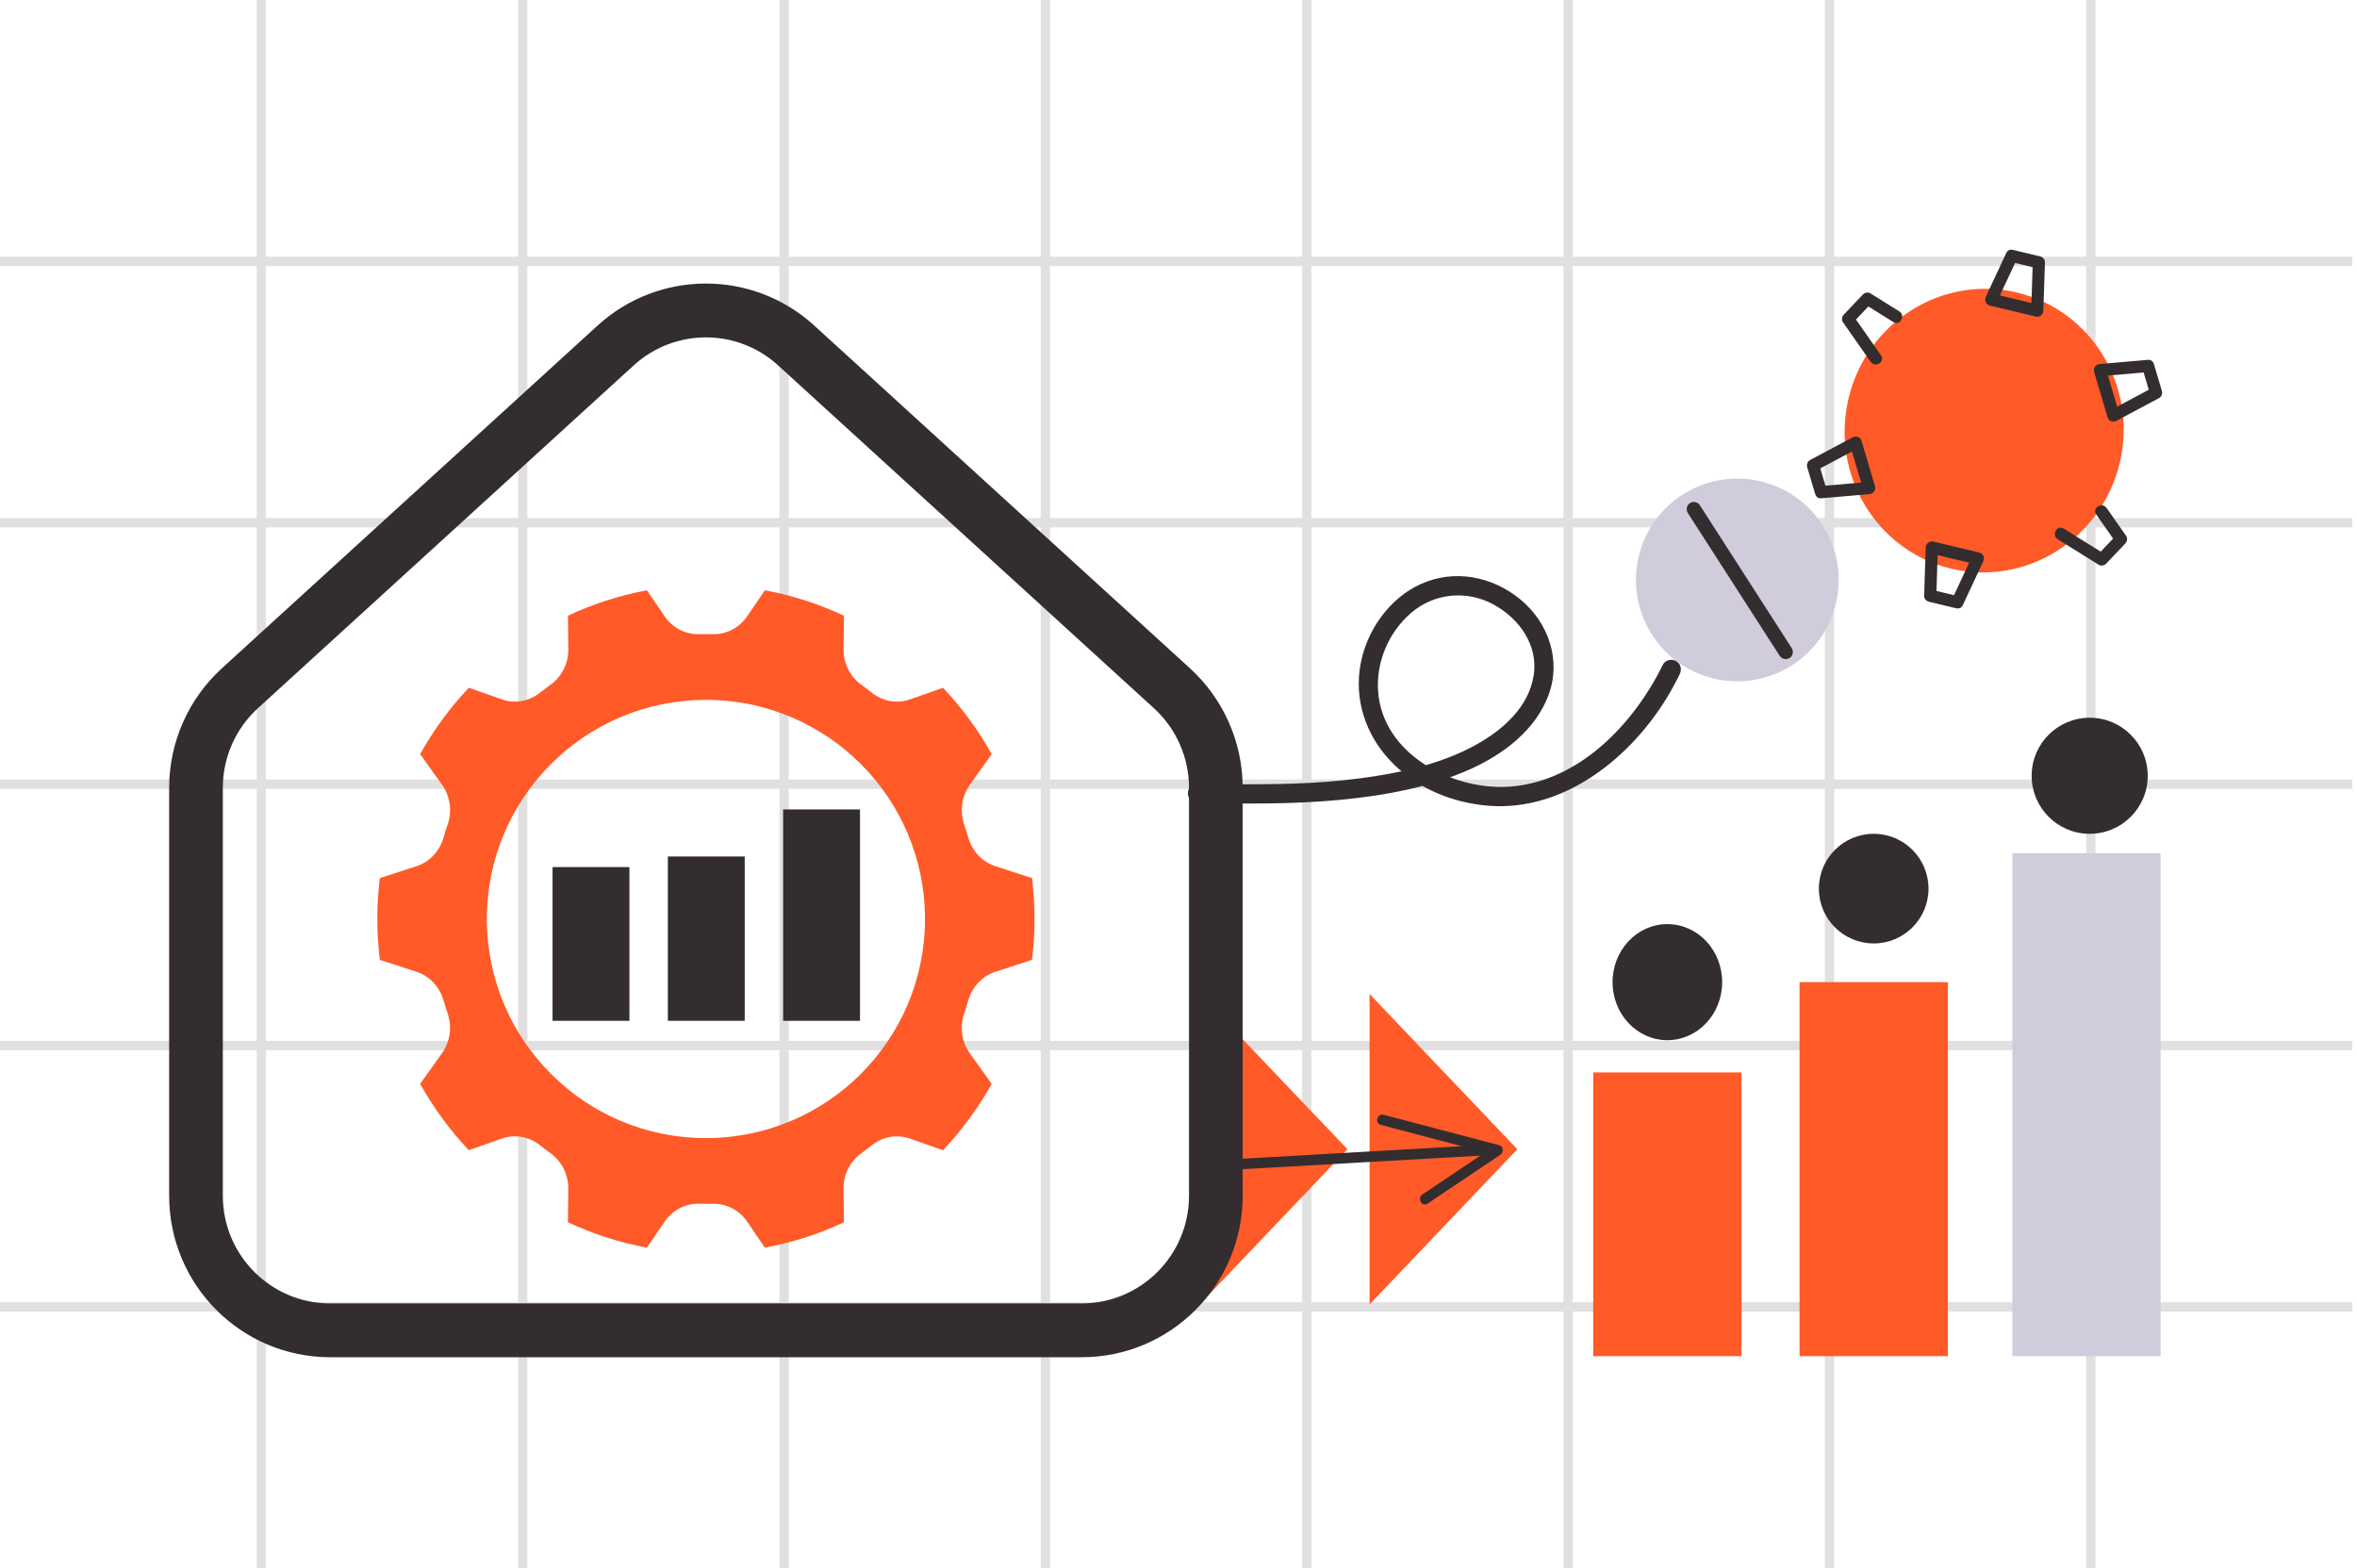 <svg width="254" height="169" viewBox="0 0 254 169" fill="none" xmlns="http://www.w3.org/2000/svg">
<g clip-path="url(#clip0_8_131)">
<g opacity="0.5">
<path opacity="0.3" d="M28.165 0V169M56.327 0V169M84.492 0V169M112.657 0V169M140.822 0V169M168.988 0V169M197.153 0V169M225.319 0V169M253.484 28.163H0M253.484 56.331H0M253.484 84.498H0M253.484 112.665H0M253.484 140.833H0" stroke="#332D2F" stroke-miterlimit="10"/>
</g>
<path d="M129.034 86.528C134.135 86.607 139.248 86.678 144.329 86.196C149.122 85.743 154.014 84.866 158.431 82.888C162.006 81.283 165.46 78.686 166.869 74.916C168.279 71.147 166.877 67.099 163.85 64.601C160.822 62.104 156.738 61.289 153.092 62.943C149.713 64.473 147.303 67.926 146.628 71.513C145.91 75.32 147.136 79.097 149.772 81.915C152.408 84.733 155.916 86.266 159.587 86.74C167.966 87.825 175.408 82.036 179.575 75.27C180.095 74.422 180.571 73.549 181.009 72.656C181.256 72.153 181.147 71.534 180.634 71.234C180.176 70.968 179.453 71.101 179.208 71.608C176.083 77.984 170.16 84.259 162.64 84.766C156.5 85.182 149.022 81.263 148.513 74.542C148.271 71.33 149.655 68.088 152.117 66.002C154.577 63.916 158.035 63.575 160.901 65.112C163.766 66.65 165.781 69.568 165.276 72.78C164.729 76.267 161.839 78.752 158.882 80.352C155.153 82.372 150.793 83.311 146.619 83.864C141.947 84.483 137.217 84.542 132.508 84.5C131.344 84.488 130.185 84.471 129.021 84.454C127.679 84.434 127.679 86.512 129.021 86.532L129.034 86.528Z" fill="#332D2F"/>
<path d="M129.281 107.115L145.204 123.836L129.281 140.556V107.115Z" fill="#FF5A27"/>
<path d="M147.593 107.115L163.515 123.836L147.593 140.556V107.115Z" fill="#FF5A27"/>
<path d="M129.827 126.22C133.864 125.99 137.902 125.761 141.94 125.53C145.977 125.3 150.016 125.071 154.053 124.839L160.928 124.448C161.651 124.407 161.656 123.275 160.928 123.316C156.89 123.546 152.851 123.775 148.814 124.007C144.776 124.237 140.738 124.466 136.701 124.698L129.827 125.088C129.102 125.13 129.097 126.262 129.827 126.22Z" fill="#332D2F"/>
<path d="M148.811 121.214C152.957 122.306 157.101 123.399 161.246 124.491L161.111 123.456C158.499 125.209 155.889 126.963 153.278 128.716C152.676 129.119 153.243 130.102 153.849 129.694C156.46 127.942 159.071 126.186 161.681 124.434C162.07 124.171 162.038 123.531 161.545 123.399C157.399 122.308 153.256 121.214 149.11 120.123C148.406 119.937 148.105 121.028 148.809 121.214H148.811Z" fill="#332D2F"/>
<path d="M201.918 101.661C205.179 101.661 207.824 99.016 207.824 95.754C207.824 92.492 205.179 89.848 201.918 89.848C198.656 89.848 196.011 92.492 196.011 95.754C196.011 99.016 198.656 101.661 201.918 101.661Z" fill="#332D2F"/>
<path d="M187.673 115.559H171.691V146.135H187.673V115.559Z" fill="#FF5A27"/>
<path d="M209.908 105.83H193.927V146.134H209.908V105.83Z" fill="#FF5A27"/>
<path d="M232.838 91.933H216.857V146.135H232.838V91.933Z" fill="#D1CCDB"/>
<path d="M225.194 89.848C228.648 89.848 231.448 87.048 231.448 83.594C231.448 80.14 228.648 77.34 225.194 77.34C221.74 77.34 218.941 80.14 218.941 83.594C218.941 87.048 221.74 89.848 225.194 89.848Z" fill="#332D2F"/>
<path d="M179.682 112.085C182.944 112.085 185.588 109.285 185.588 105.831C185.588 102.377 182.944 99.577 179.682 99.577C176.42 99.577 173.776 102.377 173.776 105.831C173.776 109.285 176.42 112.085 179.682 112.085Z" fill="#332D2F"/>
<path d="M210.258 61.273C202.191 59.34 197.248 51.114 199.215 42.901C201.183 34.687 209.318 29.595 217.384 31.528C225.45 33.461 230.394 41.687 228.426 49.9C226.459 58.114 218.324 63.206 210.258 61.273Z" fill="#FF5A27"/>
<path d="M184.674 73.115C178.809 71.709 175.192 65.813 176.598 59.946C178.003 54.079 183.899 50.463 189.765 51.869C195.632 53.274 199.247 59.17 197.841 65.037C196.437 70.904 190.541 74.52 184.674 73.115Z" fill="#D1CCDB"/>
<path d="M216.937 26.93L219.869 27.632C220.135 27.696 220.384 27.965 220.373 28.25C220.315 29.984 220.256 31.72 220.2 33.454C220.184 33.876 219.825 34.221 219.389 34.116L214.428 32.927C213.99 32.822 213.825 32.352 214.004 31.97C214.74 30.398 215.473 28.824 216.208 27.252C216.567 26.485 217.719 27.122 217.362 27.888C216.628 29.46 215.893 31.034 215.159 32.606C215.019 32.286 214.877 31.966 214.735 31.648L219.697 32.837C219.426 33.058 219.155 33.279 218.886 33.499C218.942 31.765 219.001 30.029 219.059 28.295C219.227 28.5 219.396 28.706 219.563 28.912L216.631 28.209C215.808 28.012 216.113 26.731 216.938 26.929L216.937 26.928V26.93Z" fill="#332D2F"/>
<path d="M232.117 39.242C232.403 40.206 232.688 41.169 232.975 42.133C233.054 42.399 232.944 42.747 232.688 42.885C231.157 43.702 229.625 44.519 228.093 45.337C227.725 45.533 227.245 45.392 227.12 44.966C226.636 43.336 226.153 41.706 225.669 40.075C225.542 39.65 225.855 39.264 226.277 39.227C228.006 39.077 229.736 38.926 231.464 38.776C232.31 38.703 232.349 40.02 231.507 40.093C229.779 40.242 228.05 40.393 226.322 40.543C226.525 40.261 226.728 39.977 226.93 39.695C227.414 41.325 227.896 42.955 228.38 44.586C228.055 44.463 227.731 44.339 227.405 44.216C228.936 43.398 230.469 42.581 231.999 41.764C231.904 42.014 231.808 42.265 231.713 42.517C231.426 41.553 231.141 40.59 230.855 39.626C230.613 38.812 231.873 38.432 232.115 39.245L232.117 39.242Z" fill="#332D2F"/>
<path d="M227.018 54.74C227.72 55.744 228.423 56.749 229.125 57.753C229.292 57.991 229.231 58.351 229.04 58.554C228.347 59.283 227.657 60.012 226.965 60.741C226.774 60.943 226.416 61.015 226.172 60.863C224.698 59.946 223.225 59.027 221.753 58.111C221.037 57.664 221.666 56.507 222.389 56.957C223.863 57.874 225.336 58.792 226.808 59.709L226.013 59.831C226.706 59.102 227.396 58.372 228.089 57.643C228.06 57.909 228.031 58.176 228.003 58.443C227.3 57.44 226.598 56.434 225.895 55.43C225.409 54.734 226.533 54.049 227.018 54.742V54.74Z" fill="#332D2F"/>
<path d="M210.787 65.539L207.854 64.836C207.589 64.773 207.34 64.504 207.35 64.219C207.408 62.485 207.467 60.749 207.524 59.015C207.539 58.593 207.898 58.248 208.335 58.353L213.295 59.542C213.733 59.647 213.898 60.117 213.719 60.499C212.983 62.071 212.25 63.645 211.515 65.217C211.156 65.984 210.004 65.347 210.362 64.581C211.096 63.009 211.83 61.435 212.564 59.863C212.705 60.183 212.846 60.503 212.987 60.821L208.027 59.632C208.297 59.411 208.568 59.19 208.838 58.97C208.781 60.704 208.722 62.44 208.664 64.174C208.496 63.968 208.328 63.762 208.16 63.557L211.092 64.259C211.915 64.457 211.61 65.738 210.785 65.54L210.787 65.541V65.539Z" fill="#332D2F"/>
<path d="M195.609 53.227C195.322 52.264 195.038 51.3 194.751 50.337C194.672 50.071 194.782 49.722 195.038 49.584C196.569 48.767 198.101 47.95 199.631 47.133C199.999 46.937 200.48 47.078 200.606 47.503C201.09 49.134 201.573 50.763 202.057 52.394C202.182 52.82 201.87 53.206 201.448 53.243C199.72 53.393 197.989 53.544 196.262 53.694C195.415 53.767 195.375 52.45 196.217 52.377C197.946 52.227 199.676 52.076 201.404 51.926C201.201 52.209 200.998 52.493 200.796 52.775C200.312 51.144 199.829 49.515 199.345 47.884C199.671 48.007 199.995 48.131 200.32 48.254C198.789 49.071 197.257 49.888 195.726 50.706C195.822 50.455 195.917 50.205 196.013 49.953C196.298 50.917 196.584 51.88 196.87 52.843C197.112 53.658 195.852 54.037 195.609 53.224V53.227Z" fill="#332D2F"/>
<path d="M201.584 38.983C200.588 37.561 199.593 36.138 198.599 34.716C198.433 34.478 198.493 34.118 198.684 33.915C199.376 33.186 200.067 32.457 200.76 31.728C200.951 31.526 201.308 31.454 201.553 31.606C202.594 32.254 203.635 32.904 204.675 33.551C205.392 33.998 204.763 35.155 204.039 34.705C202.998 34.057 201.957 33.408 200.917 32.76L201.71 32.638C201.018 33.368 200.327 34.097 199.636 34.826C199.664 34.56 199.692 34.294 199.722 34.026C200.716 35.448 201.712 36.871 202.706 38.293C203.193 38.99 202.068 39.675 201.584 38.982V38.983Z" fill="#332D2F"/>
<path d="M183.188 54.451C185.763 58.454 188.339 62.458 190.914 66.463C191.64 67.592 192.365 68.721 193.091 69.849C193.311 70.188 193.192 70.715 192.836 70.916C192.481 71.117 192.015 71.025 191.782 70.663C189.206 66.66 186.632 62.657 184.056 58.651C183.33 57.522 182.605 56.393 181.878 55.266C181.659 54.926 181.779 54.399 182.134 54.198C182.506 53.987 182.956 54.089 183.188 54.451Z" fill="#332D2F"/>
<path d="M47.797 90.256C47.375 91.723 46.291 92.88 44.886 93.336L40.931 94.621C40.759 96.066 40.658 97.534 40.658 99.026C40.658 100.518 40.759 101.986 40.931 103.429L44.886 104.715C46.29 105.171 47.375 106.329 47.797 107.795C47.934 108.27 48.082 108.739 48.24 109.204C48.733 110.653 48.513 112.259 47.631 113.492L45.273 116.789C46.729 119.393 48.494 121.793 50.519 123.939L54.084 122.687C55.485 122.196 57.019 122.472 58.192 123.406C58.563 123.701 58.941 123.988 59.324 124.263C60.536 125.135 61.259 126.566 61.241 128.098L61.2 131.7C63.875 132.96 66.731 133.889 69.716 134.439L71.624 131.638C72.477 130.385 73.872 129.671 75.347 129.708C75.589 129.718 75.831 129.721 76.073 129.721C76.314 129.721 76.555 129.718 76.796 129.712C78.272 129.676 79.666 130.391 80.519 131.643L82.427 134.443C85.413 133.892 88.268 132.965 90.942 131.704L90.901 128.102C90.883 126.571 91.606 125.139 92.818 124.266C93.2 123.99 93.579 123.704 93.949 123.409C95.122 122.475 96.659 122.198 98.057 122.69L101.622 123.944C103.649 121.797 105.414 119.398 106.869 116.792L104.51 113.496C103.629 112.262 103.409 110.656 103.901 109.208C104.06 108.743 104.207 108.274 104.344 107.799C104.767 106.331 105.85 105.175 107.256 104.719L111.211 103.433C111.387 101.986 111.487 100.518 111.487 99.026C111.487 97.534 111.387 96.066 111.214 94.621L107.26 93.336C105.855 92.88 104.77 91.721 104.349 90.256C104.211 89.781 104.063 89.311 103.906 88.847C103.413 87.397 103.633 85.792 104.515 84.559L106.873 81.262C105.417 78.657 103.652 76.258 101.627 74.111L98.061 75.364C96.66 75.855 95.127 75.579 93.954 74.645C93.583 74.35 93.205 74.063 92.821 73.788C91.61 72.916 90.887 71.484 90.904 69.953L90.946 66.35C88.268 65.087 85.413 64.16 82.426 63.609L80.519 66.41C79.666 67.662 78.271 68.377 76.796 68.34C76.557 68.334 76.314 68.331 76.073 68.331C75.831 68.331 75.591 68.334 75.35 68.34C73.874 68.377 72.479 67.661 71.626 66.41L69.719 63.609C66.732 64.16 63.877 65.087 61.203 66.348L61.245 69.95C61.263 71.482 60.539 72.913 59.328 73.785C58.945 74.063 58.566 74.347 58.196 74.642C57.023 75.577 55.487 75.854 54.088 75.361L50.523 74.108C48.497 76.255 46.732 78.654 45.276 81.259L47.635 84.556C48.517 85.79 48.737 87.395 48.244 88.844C48.082 89.311 47.934 89.782 47.797 90.256ZM76.073 75.415C89.114 75.415 99.682 85.985 99.682 99.026C99.682 112.067 89.114 122.637 76.073 122.637C63.033 122.637 52.464 112.067 52.464 99.026C52.464 85.985 63.033 75.415 76.073 75.415Z" fill="#FF5A27"/>
<path d="M84.394 109.999H92.677V87.22H84.394V109.999Z" fill="#332D2F"/>
<path d="M71.971 109.999H80.253V92.291H71.971V109.999Z" fill="#332D2F"/>
<path d="M59.546 109.999H67.829V93.433H59.546V109.999Z" fill="#332D2F"/>
<path fill-rule="evenodd" clip-rule="evenodd" d="M35.582 146.249H116.563C126.149 146.249 133.916 138.459 133.916 128.846V84.893C133.916 79.993 131.854 75.319 128.239 72.017L87.749 35.082C81.128 29.044 71.017 29.044 64.397 35.082L23.906 72.017C20.291 75.319 18.229 79.993 18.229 84.893V128.846C18.229 138.459 25.996 146.249 35.582 146.249ZM128.132 128.846V84.893C128.132 81.624 126.759 78.509 124.347 76.311L83.856 39.376C79.445 35.349 72.7 35.349 68.288 39.376L27.797 76.311C25.385 78.509 24.013 81.624 24.013 84.893V128.846C24.013 135.253 29.192 140.448 35.581 140.448H52.934C57.997 140.448 65.465 140.448 78.242 140.448C91.02 140.448 84.75 140.448 99.209 140.448H116.562C122.951 140.448 128.132 135.253 128.132 128.846Z" fill="#332D2F"/>
</g>
<defs>
<clipPath id="clip0_8_131">
<rect width="254" height="169" fill="white"/>
</clipPath>
</defs>
</svg>
